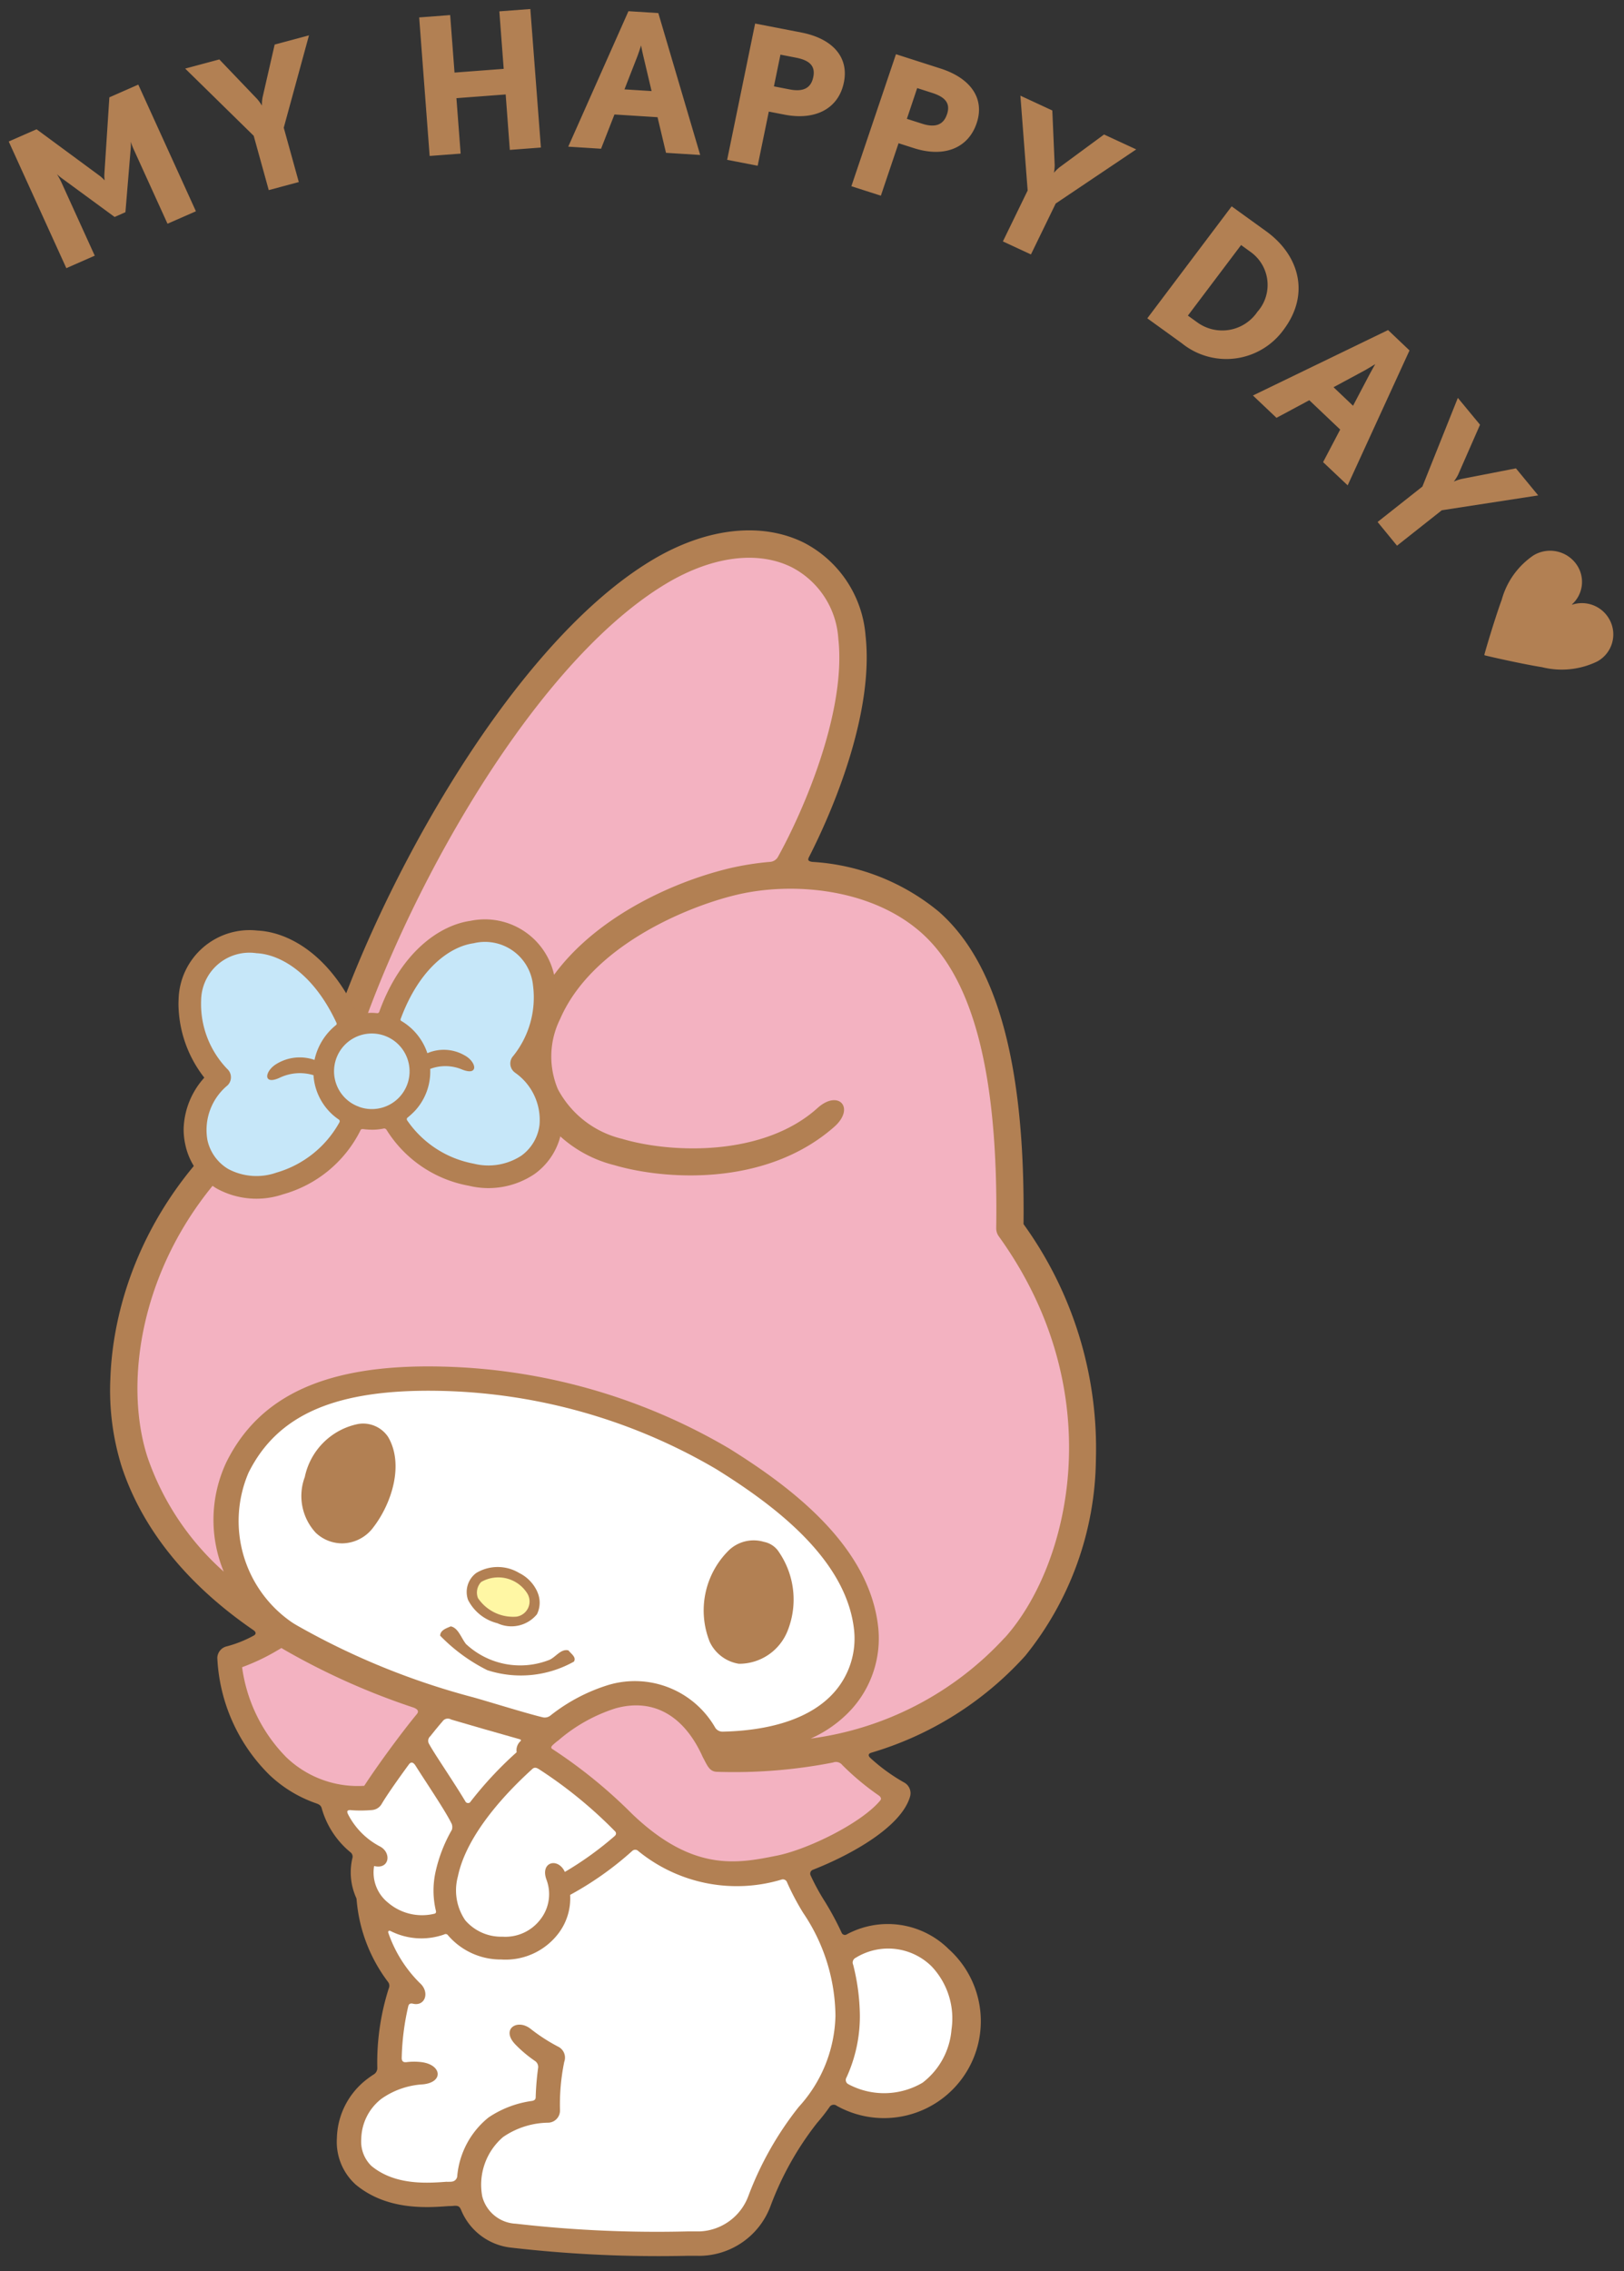 <svg xmlns="http://www.w3.org/2000/svg" width="98.291" height="137.375" viewBox="0 0 98.291 137.375">
  <rect x="0" y="0" width="98.291" height="137.375" fill="#333333" stroke="none"/>
  <g id="pic_03-02" transform="translate(-261.973 -2082.631)">
    <g id="pic_mymelody" transform="translate(298.539 2166.713) rotate(2)">
      <g id="pic_mymelody-2" data-name="pic_mymelody" transform="translate(-29.892 -52.281)">
        <g id="グループ_20820" data-name="グループ 20820" transform="translate(0 0)">
          <g id="グループ_20818" data-name="グループ 20818">
            <path id="パス_9989" data-name="パス 9989" d="M22.222,101.941c-1.3.143-3.725.41-5.679-1.1a3.479,3.479,0,0,1-1.238-2.76,4.624,4.624,0,0,1,1.678-3.624,5.331,5.331,0,0,1,.426-.322.444.444,0,0,0,.192-.4,14.753,14.753,0,0,1,.526-4.829.376.376,0,0,0-.06-.388A9.525,9.525,0,0,1,15.993,83.6a.207.207,0,0,0-.025-.092,3.76,3.76,0,0,1-.321-2.376.332.332,0,0,0-.121-.368A5.291,5.291,0,0,1,13.7,78.191c-.05-.18-.143-.249-.348-.314a7.817,7.817,0,0,1-2.9-1.628,10.636,10.636,0,0,1-3.394-6.961.742.742,0,0,1,.568-.72,7.216,7.216,0,0,0,1.561-.686c.161-.087.2-.214-.006-.347C4.292,64.424,1.961,60.878.875,57.942A15.449,15.449,0,0,1,0,52.629C0,46.261,3.276,38.2,12.15,33.163,14.556,23.564,22.36,7.6,31.065,1.992c3.18-2.05,6.5-2.544,9.12-1.358A6.939,6.939,0,0,1,44.11,6.121c.645,4.383-1.332,10.036-2.946,13.493-.092.195-.056.262.192.3a13.243,13.243,0,0,1,7.766,2.739c3.667,3,5.557,9.129,5.786,18.712A23.173,23.173,0,0,1,59.783,55.46a19.211,19.211,0,0,1-3.86,12,20.286,20.286,0,0,1-9.109,6.182c-.2.071-.183.2-.039.323a10.942,10.942,0,0,0,2.091,1.408.738.738,0,0,1,.387.839c-.462,1.85-3.438,3.641-5.711,4.626a.248.248,0,0,0-.144.336,13.325,13.325,0,0,0,.874,1.489A17.405,17.405,0,0,1,45.409,84.6a.212.212,0,0,0,.3.08,5.238,5.238,0,0,1,6.2.668,5.862,5.862,0,0,1-6.432,9.715.3.3,0,0,0-.441.089,11.118,11.118,0,0,1-.725.995,18.7,18.7,0,0,0-2.625,5.088,4.621,4.621,0,0,1-4.2,3.185c-.3.006-.477.016-.687.021a77.811,77.811,0,0,1-10.7-.117,3.7,3.7,0,0,1-3.118-2.149c-.108-.246-.2-.279-.43-.262a2.982,2.982,0,0,1-.331.029Z" transform="translate(0 0)" fill="#b28053"/>
            <path id="パス_9990" data-name="パス 9990" d="M14.592,18.452c.842.2,3.263.864,4.256,1.063a.548.548,0,0,0,.474-.127,10.738,10.738,0,0,1,3.447-1.969A5.608,5.608,0,0,1,29.322,19.8a.535.535,0,0,0,.436.205c3.06-.175,5.35-1.054,6.63-2.567a4.905,4.905,0,0,0,1.12-3.814c-.595-4.357-5.234-7.491-8.671-9.47A34.386,34.386,0,0,0,11.907,0C5.687.1,2.181,1.746.54,5.356a7.432,7.432,0,0,0,2.944,8.95c.121.075.271.155.374.209A44.549,44.549,0,0,0,14.592,18.452Z" transform="translate(8.014 52.679)" fill="#fff"/>
            <path id="パス_9991" data-name="パス 9991" d="M9.48,3.945a20.118,20.118,0,0,1-2.954,2.29c-.449-.887-1.543-.551-1.087.527a2.477,2.477,0,0,1-.3,2.406,2.664,2.664,0,0,1-2.249,1.114A2.867,2.867,0,0,1,.6,9.365,3.208,3.208,0,0,1,.066,6.733C.511,4.108,2.95,1.431,4.312.11c.134-.155.266-.123.412-.042A26.866,26.866,0,0,1,9.475,3.674a.177.177,0,0,1,0,.271Z" transform="translate(22.006 75.261)" fill="#fff"/>
            <path id="パス_9992" data-name="パス 9992" d="M.118,1.1C.373.754.614.437.828.176A.385.385,0,0,1,1.339.043c.293.076,1.972.5,1.972.5l2.227.55c.055.022.111.047.038.122a.738.738,0,0,0-.2.669A22.5,22.5,0,0,0,2.657,5.018.192.192,0,0,1,2.4,5c-.352-.55-.814-1.209-1.265-1.852C.762,2.614.266,1.92.068,1.579A.365.365,0,0,1,.118,1.1Z" transform="translate(19.988 72.478)" fill="#fff"/>
            <path id="パス_9993" data-name="パス 9993" d="M0,1.243A12.681,12.681,0,0,0,2.109.146C2.186.1,2.262.048,2.337,0l.295.16a42.564,42.564,0,0,0,7.846,3.168c.245.093.309.206.206.36C9.608,5.093,8.244,7.143,7.639,8.155A6.241,6.241,0,0,1,2.86,6.59,9.589,9.589,0,0,1,0,1.244Z" transform="translate(8.577 68.559)" fill="#f3b2c1"/>
            <path id="パス_9994" data-name="パス 9994" d="M.219,3.005A8.013,8.013,0,0,0,1.5,2.951a.734.734,0,0,0,.56-.381C2.312,2.1,2.929,1.137,3.622.123c.16-.242.319-.072.4.042.195.287.436.632.728,1.047.62.885,1.323,1.888,1.6,2.426a.588.588,0,0,1,.017.336,8.984,8.984,0,0,0-.9,2.576A5.235,5.235,0,0,0,5.57,8.912c.021.079.01.14-.073.173a3.167,3.167,0,0,1-2.848-.574,2.332,2.332,0,0,1-.911-2.18c.93.2,1.053-.845.3-1.2A4.515,4.515,0,0,1,.045,3.247C-.047,3.063,0,3,.219,3Z" transform="translate(15.245 75.21)" fill="#fff"/>
            <path id="パス_9995" data-name="パス 9995" d="M.337.628a3.742,3.742,0,0,1,4.6.348A4.581,4.581,0,0,1,6.284,4.764,4.5,4.5,0,0,1,4.645,8.038a4.584,4.584,0,0,1-4.482.248.288.288,0,0,1-.127-.41A8.866,8.866,0,0,0,.711,4.09,12.994,12.994,0,0,0,.2,1.056.318.318,0,0,1,.337.628Z" transform="translate(45.968 85.445)" fill="#fff"/>
            <path id="パス_9996" data-name="パス 9996" d="M5.281,20.464c-1.174.129-3.134.346-4.617-.8A2.057,2.057,0,0,1,0,18.052a3.14,3.14,0,0,1,1.131-2.46,4.827,4.827,0,0,1,2.481-.963c1.281-.171,1.095-1.25-.168-1.344a3.8,3.8,0,0,0-.878.037c-.211.029-.278-.068-.29-.23a15.244,15.244,0,0,1,.29-3.171c.033-.134.129-.178.274-.147.753.151,1.014-.744.365-1.271A7.876,7.876,0,0,1,1.2,5.535c-.036-.108.054-.142.121-.113a4.131,4.131,0,0,0,3.264.1.169.169,0,0,1,.233.044,4.208,4.208,0,0,0,3.276,1.35,4.021,4.021,0,0,0,3.4-1.7,3.5,3.5,0,0,0,.625-2.352A19.621,19.621,0,0,0,15.788.071a.261.261,0,0,1,.362,0A9.433,9.433,0,0,0,24.89,1.487a.268.268,0,0,1,.329.173,15.5,15.5,0,0,0,1.034,1.8,11.279,11.279,0,0,1,2.169,6.149,8.432,8.432,0,0,1-2.028,5.59,19.912,19.912,0,0,0-2.862,5.5,3.283,3.283,0,0,1-2.869,2.235c-.292.009-.5.015-.691.023a74.5,74.5,0,0,1-10.432-.1,2.2,2.2,0,0,1-2.1-1.577,3.8,3.8,0,0,1,1.135-3.637,4.93,4.93,0,0,1,2.712-.962.734.734,0,0,0,.672-.787,12.9,12.9,0,0,1,.156-2.925.739.739,0,0,0-.391-.9,10.667,10.667,0,0,1-1.718-1.027c-.837-.608-1.831.1-.852,1.01a7.612,7.612,0,0,0,1.2.933.433.433,0,0,1,.195.391,16.707,16.707,0,0,0-.087,1.787c.005.132-.058.206-.223.239a6.205,6.205,0,0,0-2.59,1.093,5.133,5.133,0,0,0-1.764,3.581.368.368,0,0,1-.326.374c-.085.016-.2.013-.28.022Z" transform="translate(16.781 80.009)" fill="#fff"/>
            <path id="パス_9997" data-name="パス 9997" d="M17.649,3.182a15.842,15.842,0,0,0,2.277,1.764c.135.1.152.2.092.278-1.067,1.4-4.258,3.116-6.137,3.563-2.358.56-5.031,1.2-8.865-2.227A29.84,29.84,0,0,0,.074,2.821c-.089-.049-.1-.113-.021-.212a3.253,3.253,0,0,1,.362-.327A9.884,9.884,0,0,1,3.784.232C6.048-.493,7.962.5,9.18,2.979c.292.5.431.872.888.869a31.153,31.153,0,0,0,7-.806.49.49,0,0,1,.581.142Z" transform="translate(27.448 71.275)" fill="#f3b2c1"/>
            <path id="パス_9998" data-name="パス 9998" d="M53,64.738a19.367,19.367,0,0,1-11.527,6.515,7.459,7.459,0,0,0,2.4-1.848,6.384,6.384,0,0,0,1.456-4.966c-.682-5-5.691-8.415-9.4-10.55a35.9,35.9,0,0,0-17.686-4.343c-6.775.1-10.807,2.077-12.691,6.218A8.188,8.188,0,0,0,5.617,62.4,16.394,16.394,0,0,1,.785,55.7C-1.384,49.843.543,38.848,11.623,32.754a.825.825,0,0,0,.409-.531c2.245-9.29,9.849-25.056,18.287-30.5,2.7-1.737,5.441-2.19,7.533-1.24A5.237,5.237,0,0,1,40.821,4.7c.642,4.355-1.693,10.386-3.2,13.343a.6.6,0,0,1-.48.3,17.467,17.467,0,0,0-2.351.453c-4.166,1.138-9.689,4.147-11.543,8.879a6.7,6.7,0,0,0,.079,5.613A7.6,7.6,0,0,0,28.372,37c2.925.759,9.151,1.07,13.23-2.774,1.253-1.184.187-2.3-1.053-1.1-3.155,3.049-8.73,3.056-11.759,2.268a5.972,5.972,0,0,1-3.979-2.861,5.088,5.088,0,0,1-.013-4.251c1.743-4.45,7.378-7.051,10.432-7.885,3.318-.909,8.068-.678,11.2,1.881,3.3,2.7,5,8.5,5.187,17.726a.827.827,0,0,0,.174.492c7.129,9.2,5,19.713,1.219,24.24Z" transform="translate(1.648 1.662)" fill="#f3b2c1"/>
            <path id="パス_9999" data-name="パス 9999" d="M5.117.743c1.033,1.615.374,4-.7,5.5A2.378,2.378,0,0,1,2.575,7.278,2.33,2.33,0,0,1,.947,6.694,3.271,3.271,0,0,1,.165,3.347,4.13,4.13,0,0,1,3.274.029,1.816,1.816,0,0,1,5.117.743Z" transform="translate(11.803 54.826)" fill="#b28053"/>
            <path id="パス_10000" data-name="パス 10000" d="M4.464.67a5.086,5.086,0,0,1,.691,4.667A3.151,3.151,0,0,1,2.261,7.484,2.359,2.359,0,0,1,.452,6.225,5.109,5.109,0,0,1,1.423.636,2.174,2.174,0,0,1,3.517.061a1.4,1.4,0,0,1,.947.609Z" transform="translate(36.359 61.061)" fill="#b28053"/>
            <path id="パス_10001" data-name="パス 10001" d="M4.287,1.447A1.576,1.576,0,0,1,4.3,2.772,2,2,0,0,1,1.93,3.4,2.726,2.726,0,0,1,.1,2.048,1.433,1.433,0,0,1,.54.406a2.519,2.519,0,0,1,2.6-.089,2.334,2.334,0,0,1,1.15,1.131Z" transform="translate(22.001 63.205)" fill="#b28053"/>
            <path id="パス_10002" data-name="パス 10002" d="M3.009.879a.927.927,0,0,1-.568,1.476A2.563,2.563,0,0,1,.073,1.315.923.923,0,0,1,.232.334,2.072,2.072,0,0,1,3.01.879Z" transform="translate(22.626 63.811)" fill="#fff7a4"/>
            <path id="パス_10003" data-name="パス 10003" d="M1.6,1.052a4.81,4.81,0,0,0,5.026.779c.39-.156.7-.739,1.17-.624.155.195.507.39.35.664a6.566,6.566,0,0,1-5.222.7A10.528,10.528,0,0,1,0,.585C0,.236.388.118.621,0c.468.078.662.7.974,1.052Z" transform="translate(20.49 66.892)" fill="#b28053"/>
          </g>
          <g id="グループ_20819" data-name="グループ 20819" transform="translate(3.326 24.109)">
            <path id="パス_10004" data-name="パス 10004" d="M23.475,11.865a4.71,4.71,0,0,0-1.7-3.376,7.2,7.2,0,0,0,1.067-3.972,5.779,5.779,0,0,0-.092-.912A4.292,4.292,0,0,0,17.484.092c-1.821.321-4.132,2-5.323,5.7a.126.126,0,0,1-.127.078,3.011,3.011,0,0,0-.483,0,3.5,3.5,0,0,0-.587.1A.121.121,0,0,1,10.8,5.9C9.009,2.4,6.492,1.156,4.636,1.129A4.3,4.3,0,0,0,0,5.448c0,.075,0,.152,0,.228a7.329,7.329,0,0,0,1.721,4.457,4.825,4.825,0,0,0-1.143,3.12,4.357,4.357,0,0,0,.137.977,4.055,4.055,0,0,0,2,2.584,5,5,0,0,0,4.013.205,7.482,7.482,0,0,0,4.548-4.025c.02-.076.083-.092.182-.085a4.261,4.261,0,0,0,.659.011,3.651,3.651,0,0,0,.534-.083.167.167,0,0,1,.207.073,7.429,7.429,0,0,0,5.1,3.2A4.993,4.993,0,0,0,21.9,15.26a4.042,4.042,0,0,0,1.562-2.874,4.423,4.423,0,0,0,.015-.521Z" transform="translate(0 0)" fill="#b28053"/>
            <path id="パス_10005" data-name="パス 10005" d="M8.574,9.878a3.388,3.388,0,0,1-.393-.287A3.518,3.518,0,0,1,6.955,7.254a2.835,2.835,0,0,0-2.031.221c-1,.512-.948-.33-.265-.8a2.7,2.7,0,0,1,2.325-.346A3.7,3.7,0,0,1,8.212,4.176a.105.105,0,0,0,.023-.133C6.745,1.106,4.705.019,3.251,0A2.923,2.923,0,0,0,0,2.972a5.665,5.665,0,0,0,1.72,4.083.682.682,0,0,1,.053,1,3.5,3.5,0,0,0-1.1,3.332,2.7,2.7,0,0,0,1.33,1.722,3.645,3.645,0,0,0,2.926.11,6.374,6.374,0,0,0,3.691-3.163.133.133,0,0,0-.05-.182Z" transform="translate(1.365 2.499)" fill="#c6e7f9"/>
            <path id="パス_10006" data-name="パス 10006" d="M4.569,2.225c0-.041,0-.083-.006-.124A2.285,2.285,0,1,0,.807,4.026a2.244,2.244,0,0,0,.719.409.256.256,0,0,0,.025.006c.017.007.031.015.05.022a2.236,2.236,0,0,0,.87.1,2.282,2.282,0,0,0,2.1-2.336Z" transform="translate(9.553 7.11)" fill="#c6e7f9"/>
            <path id="パス_10007" data-name="パス 10007" d="M7.01,7.787a.68.68,0,0,1-.108-1,5.655,5.655,0,0,0,1.037-4.3A2.921,2.921,0,0,0,4.254.071C2.835.32,1.033,1.7.009,4.787a.1.1,0,0,0,.055.142A3.556,3.556,0,0,1,1.692,6.814a2.518,2.518,0,0,1,2.247.048c.744.357.946,1.259-.142.854a2.6,2.6,0,0,0-1.9.042,3.5,3.5,0,0,1-.831,2.562,4.76,4.76,0,0,1-.421.417.126.126,0,0,0-.028.187,6.268,6.268,0,0,0,4.108,2.469,3.655,3.655,0,0,0,2.868-.581A2.7,2.7,0,0,0,8.628,10.9,3.486,3.486,0,0,0,7.01,7.789Z" transform="translate(13.469 1.369)" fill="#c6e7f9"/>
          </g>
        </g>
      </g>
    </g>
    <path id="deco_03.svg" d="M1130.631,551.1l-3.621-7.6-1.737.8-.22,4.619a1.7,1.7,0,0,0,.026.408,2.784,2.784,0,0,0-.314-.275l-3.862-2.743-1.674.769,3.621,7.6,1.706-.785-2.088-4.385c-.12-.25-.267-.475-.283-.506a2.032,2.032,0,0,0,.277.228l3.255,2.3.649-.3.256-3.913a3.318,3.318,0,0,0-.005-.355,4.017,4.017,0,0,0,.22.536l2.088,4.385Zm6.656-10.759-2.067.593-.68,3.227a2.7,2.7,0,0,0-.026.477,3.016,3.016,0,0,0-.288-.386l-2.339-2.361-2.056.59,4.217,3.992.968,3.27,1.81-.519-.968-3.271Zm14.153,6.54-.785-8.367-1.873.174.324,3.473-2.972.277-.324-3.473-1.873.175.78,8.367,1.873-.174-.314-3.349,2.977-.277.309,3.349Zm9.648.281-2.684-8.538-1.81-.082-3.5,8.257,1.988.091.774-2.086,2.611.119.549,2.145Zm-3.009-3.814-1.643-.074.748-2.018c.1-.284.2-.625.214-.659.005.07.084.408.152.676Zm11.626-.722c.293-1.552-.748-2.648-2.632-2.979l-2.8-.492-1.549,8.272,1.853.325.617-3.286.947.167c1.91.338,3.27-.441,3.563-2Zm-1.858-.292c-.126.669-.586.915-1.418.768l-.952-.167.361-1.926.947.167c.822.146,1.193.48,1.062,1.161Zm9.936,2.616c.482-1.508-.413-2.718-2.239-3.27l-2.716-.819-2.559,8.031,1.795.542,1.015-3.192.921.277c1.852.562,3.3-.05,3.783-1.568Zm-1.805-.509c-.2.649-.7.837-1.5.594l-.921-.277.591-1.871.921.278c.8.242,1.12.617.911,1.277Zm11.49,1.923-1.962-.867-2.653,2.024a2.538,2.538,0,0,0-.34.343,2.619,2.619,0,0,0,.036-.476l-.2-3.289-1.947-.862.539,5.728-1.444,3.105,1.711.758,1.444-3.105Zm9.1,10.763c1.617-2.219.842-4.566-1.151-5.95l-2.114-1.47-4.986,6.862,2.114,1.47a4.279,4.279,0,0,0,6.137-.911Zm-1.575-1.1a2.571,2.571,0,0,1-3.637.741l-.586-.406,3.145-4.324.581.406a2.45,2.45,0,0,1,.5,3.588Zm5.625,10.432,3.6-8.225-1.318-1.209-8.11,4.1,1.449,1.326,1.967-1.1,1.9,1.742-1,1.988Zm.241-4.82-1.2-1.1,1.9-1.067c.262-.157.565-.353.6-.37-.037.058-.2.366-.33.614Zm11.3,5.227-1.376-1.613-3.286.7a3.014,3.014,0,0,0-.46.165,2.628,2.628,0,0,0,.251-.412l1.276-3.053-1.371-1.6-2.051,5.4-2.674,2.19,1.2,1.413,2.674-2.19Zm2.156,6.559a1.831,1.831,0,0,0,.267-2.378,1.952,1.952,0,0,0-2.627-.561,4.761,4.761,0,0,0-1.894,2.732c-.345.984-.879,2.878-.994,3.345l.021.031c.476.112,2.433.511,3.485.657a4.919,4.919,0,0,0,3.343-.409,1.865,1.865,0,0,0,.686-2.546,1.9,1.9,0,0,0-2.276-.856Z" transform="translate(-847.01 1524.663) rotate(1)" fill="#b28053" fill-rule="evenodd"/>
  </g>
</svg>
